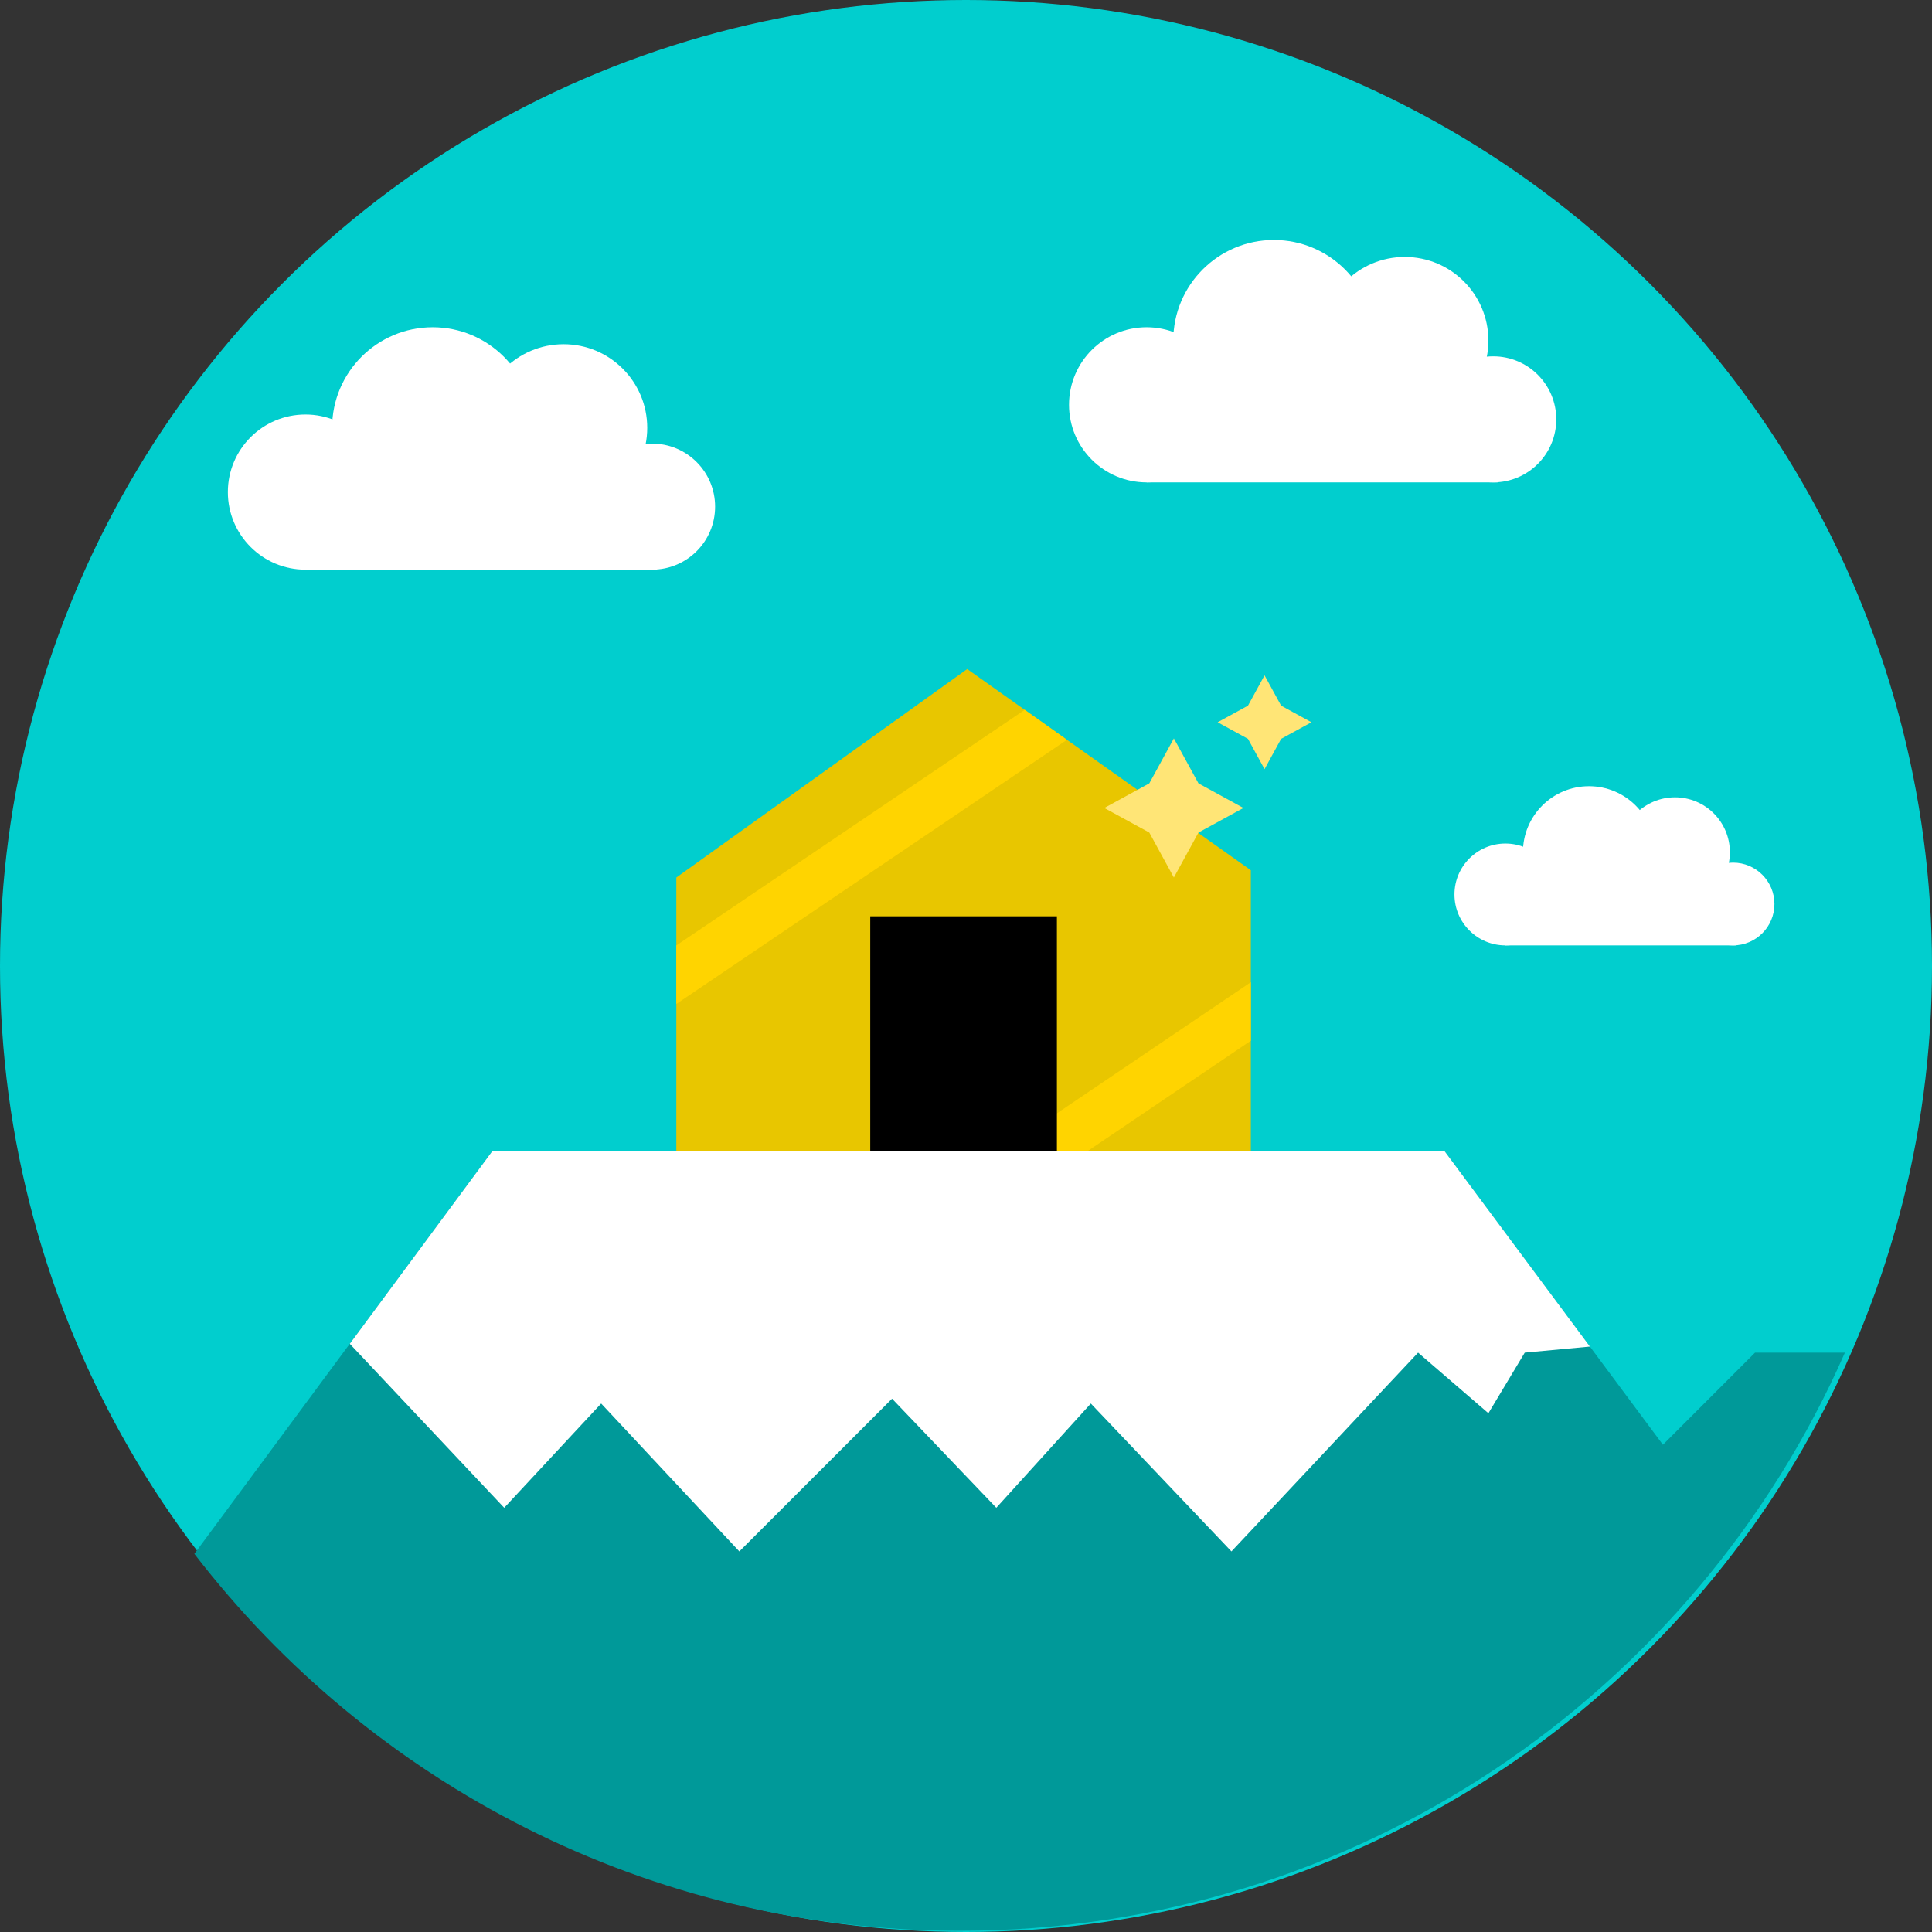 <svg xmlns="http://www.w3.org/2000/svg" viewBox="0 0 797 797"><rect x="0" y="0" width="797" height="797" fill="#333333" stroke="none"/><defs><style>.cls-1{fill:#01cece;}.cls-2{fill:#e8c600;}.cls-3{fill:#ffd400;}.cls-4{fill:#099;}.cls-5{fill:#fff;}.cls-6{fill:#ffe576;}</style></defs><title>KilimanjaroWarehouseGold</title><g id="レイヤー_2" data-name="レイヤー 2"><g id="BackgroundCircle"><circle class="cls-1" cx="398.5" cy="398.5" r="398.5"/></g><g id="Warehouse"><polygon class="cls-2" points="279 486 279 362 399 276 516 359 516 486 279 486"/><polygon class="cls-3" points="516 429.32 516 405.18 396.47 486 432.18 486 516 429.32"/><rect x="359" y="378" width="77" height="104"/><polygon class="cls-3" points="279 414.17 440.15 305.19 422.73 292.83 279 390.02 279 414.17"/></g><g id="Kilimanjaro"><path class="cls-4" d="M724,558l-38,38L596,475H203l-122.82,166C153,735.59,267.41,796.5,396,796.5c163.18,0,303.45-98.08,365.08-238.5Z"/></g><g id="Clouds"><polygon class="cls-5" points="208 622 248 579 305 640 368 577 411 622 450 579 508 640 585 558 614 583 629 558 655.88 555.5 596 475 203 475 144.3 554.36 208 622"/><circle class="cls-5" cx="126" cy="203" r="32"/><circle class="cls-5" cx="178.5" cy="176.5" r="41.5"/><circle class="cls-5" cx="232.5" cy="176.5" r="34.5"/><rect class="cls-5" x="126" y="186" width="145" height="49"/><circle class="cls-5" cx="269" cy="209" r="26"/><circle class="cls-5" cx="621.01" cy="368.99" r="21.01"/><circle class="cls-5" cx="655.49" cy="351.58" r="27.25"/><circle class="cls-5" cx="690.96" cy="351.58" r="22.66"/><rect class="cls-5" x="621.01" y="357.82" width="95.22" height="32.18"/><circle class="cls-5" cx="714.93" cy="372.93" r="17.07"/><circle class="cls-5" cx="473" cy="167" r="32"/><circle class="cls-5" cx="525.5" cy="140.5" r="41.5"/><circle class="cls-5" cx="579.5" cy="140.5" r="34.5"/><rect class="cls-5" x="473" y="150" width="145" height="49"/><circle class="cls-5" cx="616" cy="173" r="26"/></g><g id="Stars"><polygon class="cls-6" points="484.25 304.61 494.4 323.16 512.95 333.31 494.4 343.45 484.25 362 474.11 343.45 455.56 333.31 474.11 323.16 484.25 304.61"/><polygon class="cls-6" points="521.66 278.6 528.5 291.11 541 297.95 528.5 304.79 521.66 317.29 514.82 304.79 502.31 297.95 514.82 291.11 521.66 278.6"/></g></g></svg>
